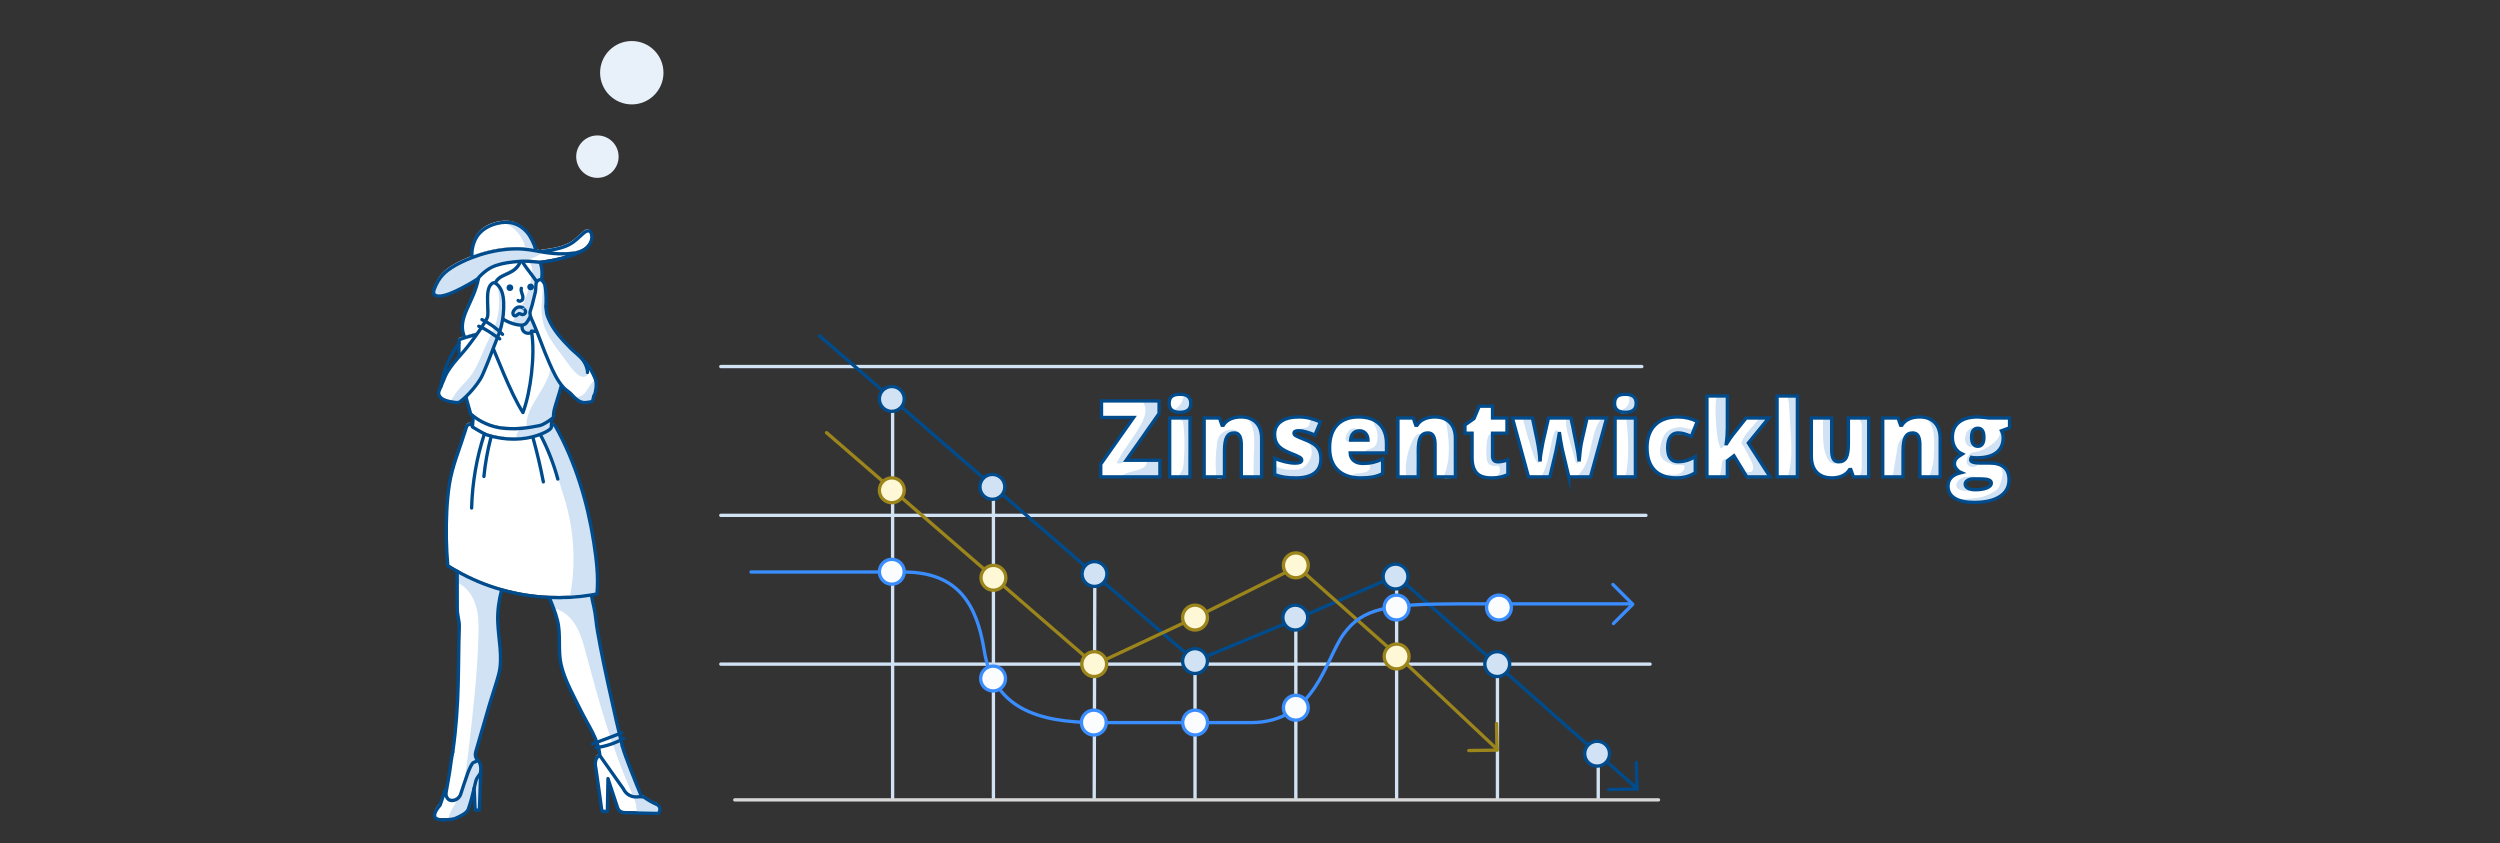 <?xml version="1.0" encoding="utf-8"?>
<!-- Generator: Adobe Illustrator 25.2.0, SVG Export Plug-In . SVG Version: 6.00 Build 0)  -->
<svg version="1.1" baseProfile="basic" id="Skizze" xmlns="http://www.w3.org/2000/svg" xmlns:xlink="http://www.w3.org/1999/xlink"
	 x="0px" y="0px" width="750px" height="253px" viewBox="0 0 750 253" xml:space="preserve">
<rect x="0" y="0" width="750" height="253" fill="#333333" stroke="none"/>
<style type="text/css">
	.st0{fill:#FFFFFF;}
	.st1{fill:none;stroke:#004B8C;stroke-linecap:round;stroke-linejoin:round;stroke-miterlimit:10;}
	.st2{fill:#D0E2F3;}
	.st3{fill:#FFFFFF;stroke:#004B8C;stroke-linecap:round;stroke-linejoin:round;stroke-miterlimit:10;}
	.st4{fill:#004B8C;}
	.st5{fill:#D0E2F3;stroke:#004B8C;stroke-linecap:round;stroke-linejoin:round;stroke-miterlimit:10;}
	.st6{fill:#FFFFFF;stroke:#004B8C;stroke-miterlimit:10;}
	.st7{fill:none;stroke:#004B8C;stroke-linecap:round;stroke-miterlimit:10;}
	.st8{fill:none;}
	.st9{fill:#F3F7FC;}
	.st10{fill:#A1C4E7;}
	.st11{fill:#E8F0F9;}
	.st12{fill:none;stroke:#F3F7FC;stroke-width:0;stroke-linecap:round;stroke-linejoin:round;}
	.st13{fill:#E5F8E0;}
	.st14{fill:none;stroke:#004B8C;stroke-miterlimit:10;}
	.st15{fill:none;stroke:#D7D7D7;stroke-linecap:round;stroke-miterlimit:10;}
	.st16{fill:#1C4C86;}
	.st17{fill:none;stroke:#004B8C;stroke-linecap:round;stroke-linejoin:round;}
	.st18{fill:#404040;}
	.st19{fill:#0E2F54;}
	.st20{fill:#E8F0F9;stroke:#004B8C;stroke-linecap:round;stroke-linejoin:round;stroke-miterlimit:10;}
	.st21{fill:#D44E2D;}
	.st22{fill:#123551;}
	.st23{fill-rule:evenodd;clip-rule:evenodd;fill:#FFFFFF;stroke:#1B4B86;stroke-miterlimit:10;}
	.st24{fill-rule:evenodd;clip-rule:evenodd;fill:none;stroke:#1B4B86;stroke-miterlimit:10;}
	.st25{fill:none;stroke:#D0E2F3;stroke-linecap:round;stroke-linejoin:round;stroke-miterlimit:10;}
	.st26{fill:none;stroke:#9C851B;stroke-linecap:round;stroke-linejoin:round;stroke-miterlimit:10;}
	.st27{fill:#FEF8D6;stroke:#9C851B;stroke-linecap:round;stroke-linejoin:round;stroke-miterlimit:10;}
	.st28{fill:none;stroke:#D7D7D7;stroke-linecap:round;stroke-linejoin:round;stroke-miterlimit:10;}
	.st29{fill:none;stroke:#3A8DFF;stroke-linecap:round;stroke-linejoin:round;stroke-miterlimit:10;}
	.st30{fill:#FAFCFE;stroke:#3A8DFF;stroke-linecap:round;stroke-linejoin:round;stroke-miterlimit:10;}
	.st31{fill:#494949;}
	.st32{fill-rule:evenodd;clip-rule:evenodd;fill:#FFFFFF;stroke:#275194;stroke-miterlimit:10;}
	.st33{fill-rule:evenodd;clip-rule:evenodd;fill:none;stroke:#275194;stroke-miterlimit:10;}
	.st34{fill:none;stroke:#404040;stroke-linecap:round;stroke-linejoin:round;stroke-miterlimit:10;}
	.st35{fill:#FBDD32;}
	.st36{fill:#FBDD32;stroke:#004B8C;stroke-linecap:round;stroke-linejoin:round;stroke-miterlimit:10;}
	.st37{opacity:0.5;fill:#FBDD32;}
	.st38{fill:#1B4B86;}
	.st39{fill-rule:evenodd;clip-rule:evenodd;fill:#E8F0F9;stroke:#1B4B86;stroke-miterlimit:10;}
	.st40{fill:#004B8C;stroke:#004B8C;stroke-linecap:round;stroke-linejoin:round;stroke-miterlimit:10;}
	.st41{fill:#E6411A;}
	.st42{opacity:0.7;fill:#FFFFFF;}
	.st43{fill:none;stroke:#BFCCD4;stroke-linecap:round;stroke-miterlimit:10;}
	.st44{clip-path:url(#SVGID_2_);}
	.st45{fill:none;stroke:#156CC4;stroke-linecap:round;stroke-linejoin:round;stroke-miterlimit:10;}
	.st46{clip-path:url(#SVGID_2_);fill:none;stroke:#004B8C;stroke-linecap:round;stroke-linejoin:round;stroke-miterlimit:10;}
	.st47{fill:none;stroke:#004B8C;stroke-linecap:round;stroke-linejoin:round;stroke-miterlimit:10;stroke-dasharray:0,2;}
</style>
<circle class="st11" cx="189.536" cy="21.815" r="9.508"/>
<circle class="st11" cx="179.221" cy="46.994" r="6.364"/>
<g>
	<line class="st25" x1="267.783" y1="239.343" x2="267.783" y2="123.414"/>
	<line class="st25" x1="298.024" y1="239.343" x2="298.024" y2="147.087"/>
	<line class="st25" x1="328.266" y1="239.343" x2="328.444" y2="172.381"/>
	<line class="st25" x1="358.507" y1="239.343" x2="358.507" y2="196.408"/>
	<line class="st25" x1="388.748" y1="239.343" x2="388.748" y2="185.275"/>
	<line class="st25" x1="418.989" y1="239.343" x2="418.989" y2="172.691"/>
	<line class="st25" x1="449.23" y1="239.343" x2="449.23" y2="199.49"/>
	<line class="st25" x1="479.471" y1="239.343" x2="479.471" y2="226.104"/>
</g>
<g>
	<line class="st25" x1="216.246" y1="199.235" x2="495.018" y2="199.235"/>
	<line class="st25" x1="216.246" y1="154.602" x2="493.78" y2="154.602"/>
	<line class="st25" x1="216.246" y1="109.969" x2="492.542" y2="109.969"/>
</g>
<g>
	<g>
		<polyline class="st1" points="245.82,100.717 328.444,172.381 358.507,198.321 389.024,185.652 418.888,172.691 491.183,236.611 
					"/>
		<circle class="st5" cx="267.542" cy="119.682" r="3.732"/>
		<circle class="st5" cx="297.711" cy="146.059" r="3.732"/>
		<circle class="st5" cx="328.348" cy="172.203" r="3.732"/>
		<circle class="st5" cx="388.581" cy="185.275" r="3.732"/>
		<circle class="st5" cx="358.507" cy="198.321" r="3.732"/>
		<circle class="st5" cx="418.659" cy="172.965" r="3.732"/>
		<circle class="st5" cx="449.169" cy="199.235" r="3.732"/>
		<circle class="st5" cx="479.13" cy="226.104" r="3.732"/>
	</g>
	<polyline class="st1" points="490.894,228.764 491.111,236.723 482.591,236.842 	"/>
</g>
<g>
	<line class="st26" x1="418.989" y1="196.408" x2="448.734" y2="224.393"/>
	<g>
		<polyline class="st26" points="247.958,129.799 328.362,199.413 358.507,185.275 389.191,169.981 419.217,196.673 		"/>
		<circle class="st27" cx="267.542" cy="147.087" r="3.732"/>
		<circle class="st27" cx="298.024" cy="173.336" r="3.732"/>
		<circle class="st27" cx="328.266" cy="199.235" r="3.732"/>
		<circle class="st27" cx="388.748" cy="169.604" r="3.732"/>
		<circle class="st27" cx="358.507" cy="185.275" r="3.732"/>
		<circle class="st27" cx="418.989" cy="196.946" r="3.732"/>
	</g>
	<polyline class="st26" points="448.952,217.085 449.169,225.043 440.65,225.162 	"/>
</g>
<line class="st28" x1="220.438" y1="239.964" x2="497.555" y2="239.964"/>
<g>
	<g>
		<path class="st0" d="M347.972,143.058H330.22v-3.803l9.865-14.011h-9.631v-4.972h17.268v3.787l-9.865,14.026h10.115V143.058z"/>
		<path class="st0" d="M350.747,121.005c0-0.914,0.254-1.595,0.764-2.042c0.509-0.446,1.33-0.67,2.462-0.67
			c1.133,0,1.959,0.229,2.479,0.686c0.52,0.458,0.779,1.133,0.779,2.026c0,1.787-1.086,2.681-3.258,2.681
			C351.822,123.686,350.747,122.793,350.747,121.005z M356.996,143.058h-6.094V125.4h6.094V143.058z"/>
		<path class="st0" d="M372.394,143.058v-9.631c0-1.174-0.169-2.06-0.507-2.657c-0.337-0.597-0.88-0.896-1.628-0.896
			c-1.029,0-1.771,0.41-2.229,1.231c-0.458,0.821-0.687,2.229-0.687,4.224v7.73h-6.094V125.4h4.598l0.764,2.182h0.358
			c0.52-0.831,1.239-1.455,2.159-1.87c0.919-0.416,1.977-0.624,3.171-0.624c1.953,0,3.473,0.566,4.559,1.699
			s1.629,2.727,1.629,4.785v11.486H372.394z"/>
		<path class="st0" d="M396.27,137.635c0,1.891-0.644,3.319-1.932,4.286c-1.289,0.966-3.139,1.449-5.549,1.449
			c-1.309,0-2.446-0.07-3.413-0.21c-0.966-0.14-1.953-0.397-2.961-0.771v-4.878c0.945,0.416,1.981,0.759,3.109,1.029
			c1.127,0.27,2.132,0.405,3.016,0.405c1.319,0,1.979-0.301,1.979-0.904c0-0.312-0.185-0.589-0.554-0.833s-1.441-0.719-3.218-1.426
			c-1.621-0.665-2.754-1.42-3.397-2.268c-0.645-0.847-0.967-1.919-0.967-3.218c0-1.641,0.634-2.919,1.901-3.833
			c1.268-0.915,3.06-1.372,5.377-1.372c1.163,0,2.257,0.127,3.28,0.382s2.086,0.626,3.188,1.114l-1.652,3.927
			c-0.811-0.363-1.667-0.672-2.571-0.927c-0.904-0.254-1.642-0.382-2.213-0.382c-0.998,0-1.496,0.244-1.496,0.732
			c0,0.302,0.174,0.559,0.521,0.771c0.349,0.213,1.354,0.647,3.016,1.301c1.236,0.509,2.159,1.008,2.767,1.496
			c0.608,0.489,1.055,1.062,1.341,1.722C396.127,135.887,396.27,136.69,396.27,137.635z"/>
		<path class="st0" d="M408.177,143.37c-2.94,0-5.224-0.782-6.85-2.345c-1.626-1.564-2.439-3.79-2.439-6.678
			c0-2.982,0.754-5.27,2.26-6.865c1.507-1.595,3.657-2.392,6.452-2.392c2.66,0,4.715,0.693,6.164,2.081s2.174,3.385,2.174,5.992
			v2.712h-10.894c0.042,0.987,0.402,1.761,1.083,2.322s1.608,0.841,2.782,0.841c1.07,0,2.055-0.101,2.953-0.304
			s1.873-0.548,2.923-1.037v4.379c-0.956,0.489-1.943,0.826-2.962,1.013C410.806,143.276,409.59,143.37,408.177,143.37z
			 M407.818,129.234c-0.717,0-1.317,0.226-1.8,0.678c-0.483,0.452-0.767,1.161-0.85,2.127h5.236
			c-0.021-0.852-0.263-1.532-0.725-2.042C409.218,129.489,408.598,129.234,407.818,129.234z"/>
		<path class="st0" d="M430.525,143.058v-9.631c0-1.174-0.169-2.06-0.507-2.657c-0.337-0.597-0.88-0.896-1.628-0.896
			c-1.029,0-1.771,0.41-2.229,1.231c-0.458,0.821-0.687,2.229-0.687,4.224v7.73h-6.094V125.4h4.598l0.764,2.182h0.358
			c0.52-0.831,1.239-1.455,2.159-1.87c0.919-0.416,1.977-0.624,3.171-0.624c1.953,0,3.473,0.566,4.559,1.699
			s1.629,2.727,1.629,4.785v11.486H430.525z"/>
		<path class="st0" d="M449.415,138.554c0.82,0,1.802-0.203,2.945-0.608v4.442c-0.821,0.353-1.603,0.605-2.346,0.756
			c-0.743,0.15-1.613,0.226-2.61,0.226c-2.047,0-3.522-0.501-4.426-1.504c-0.904-1.002-1.356-2.542-1.356-4.621v-7.278h-2.135
			v-2.478l2.712-1.917l1.574-3.709h3.989v3.538h4.333v4.566h-4.333v6.873C447.763,137.983,448.313,138.554,449.415,138.554z"/>
		<path class="st0" d="M470.641,143.058l-1.994-8.416l-0.468-2.54l-0.312-2.042h-0.094c-0.509,2.909-0.853,4.743-1.028,5.501
			l-1.793,7.496h-6.405l-4.815-17.658h6l1.434,6.779c0.457,2.328,0.723,4.26,0.795,5.798h0.094c0.031-0.956,0.316-2.774,0.857-5.455
			l1.636-7.123h6.733l1.496,7.216c0.478,2.296,0.779,4.083,0.903,5.361h0.094c0.062-0.79,0.166-1.774,0.312-2.954
			c0.146-1.179,0.307-2.127,0.483-2.844l1.559-6.779h5.875l-4.847,17.658H470.641z"/>
		<path class="st0" d="M484.371,121.005c0-0.914,0.254-1.595,0.764-2.042c0.509-0.446,1.33-0.67,2.462-0.67
			c1.133,0,1.959,0.229,2.479,0.686c0.52,0.458,0.779,1.133,0.779,2.026c0,1.787-1.086,2.681-3.258,2.681
			C485.446,123.686,484.371,122.793,484.371,121.005z M490.62,143.058h-6.094V125.4h6.094V143.058z"/>
		<path class="st0" d="M502.917,143.37c-2.889,0-5.078-0.779-6.568-2.337c-1.491-1.559-2.237-3.797-2.237-6.717
			c0-2.93,0.806-5.2,2.416-6.811c1.61-1.61,3.901-2.416,6.873-2.416c2.047,0,3.974,0.447,5.782,1.34l-1.793,4.504
			c-0.737-0.322-1.418-0.579-2.041-0.771c-0.624-0.192-1.273-0.288-1.948-0.288c-0.987,0-1.751,0.384-2.291,1.153
			c-0.54,0.769-0.811,1.854-0.811,3.257c0,2.826,1.044,4.239,3.133,4.239c1.787,0,3.501-0.52,5.143-1.559v4.847
			C507.006,142.851,505.12,143.37,502.917,143.37z"/>
		<path class="st0" d="M517.988,133.13c0.737-1.174,1.366-2.088,1.886-2.743l3.958-4.987h6.795l-6.124,7.512l6.514,10.146h-6.966
			l-3.865-6.328l-1.979,1.512v4.816h-6.125v-24.25h6.125v9.538c0,1.631-0.114,3.226-0.343,4.784H517.988z"/>
		<path class="st0" d="M539.214,143.058h-6.094v-24.25h6.094V143.058z"/>
		<path class="st0" d="M556.015,143.058l-0.764-2.197h-0.358c-0.509,0.81-1.218,1.431-2.127,1.862
			c-0.909,0.431-1.977,0.646-3.203,0.646c-1.942,0-3.454-0.563-4.535-1.691c-1.08-1.127-1.62-2.719-1.62-4.777V125.4h6.093v9.647
			c0,1.153,0.164,2.026,0.491,2.618c0.327,0.592,0.865,0.889,1.613,0.889c1.049,0,1.797-0.413,2.244-1.239
			c0.446-0.826,0.67-2.221,0.67-4.185v-7.73h6.094v17.658H556.015z"/>
		<path class="st0" d="M575.964,143.058v-9.631c0-1.174-0.169-2.06-0.507-2.657c-0.337-0.597-0.88-0.896-1.628-0.896
			c-1.029,0-1.771,0.41-2.229,1.231c-0.458,0.821-0.687,2.229-0.687,4.224v7.73h-6.094V125.4h4.598l0.764,2.182h0.358
			c0.52-0.831,1.239-1.455,2.159-1.87c0.919-0.416,1.977-0.624,3.171-0.624c1.953,0,3.473,0.566,4.559,1.699
			s1.629,2.727,1.629,4.785v11.486H575.964z"/>
		<path class="st0" d="M602.863,125.4v2.946l-2.415,0.888c0.332,0.603,0.499,1.304,0.499,2.104c0,1.901-0.668,3.377-2.003,4.426
			s-3.327,1.574-5.977,1.574c-0.655,0-1.175-0.042-1.559-0.125c-0.146,0.27-0.219,0.525-0.219,0.764
			c0,0.301,0.244,0.533,0.732,0.693c0.488,0.161,1.128,0.242,1.917,0.242h2.931c3.958,0,5.938,1.667,5.938,5.002
			c0,2.151-0.917,3.824-2.751,5.019s-4.408,1.792-7.722,1.792c-2.505,0-4.435-0.418-5.79-1.255
			c-1.356-0.836-2.034-2.039-2.034-3.608c0-2.109,1.31-3.47,3.928-4.083c-0.541-0.229-1.011-0.598-1.41-1.106
			c-0.4-0.509-0.601-1.013-0.601-1.512c0-0.551,0.15-1.037,0.452-1.458c0.301-0.421,0.93-0.922,1.886-1.504
			c-0.914-0.405-1.634-1.039-2.158-1.901c-0.525-0.862-0.787-1.912-0.787-3.148c0-1.922,0.654-3.413,1.964-4.473
			c1.309-1.06,3.179-1.589,5.61-1.589c0.321,0,0.878,0.037,1.667,0.109c0.79,0.073,1.372,0.141,1.746,0.203H602.863z
			 M589.555,145.255c0,0.499,0.27,0.901,0.81,1.208c0.541,0.306,1.263,0.46,2.167,0.46c1.475,0,2.657-0.185,3.545-0.553
			c0.889-0.369,1.333-0.845,1.333-1.426c0-0.467-0.271-0.797-0.811-0.99s-1.314-0.288-2.322-0.288h-2.385
			c-0.654,0-1.207,0.153-1.659,0.459S589.555,144.809,589.555,145.255z M591.472,131.183c0,1.808,0.628,2.711,1.886,2.711
			c0.581,0,1.03-0.223,1.348-0.67c0.316-0.447,0.476-1.117,0.476-2.01c0-1.829-0.608-2.743-1.823-2.743
			C592.1,128.471,591.472,129.375,591.472,131.183z"/>
	</g>
	<path class="st2" d="M446.836,130.337c-0.211,0.192-0.327,0.465-0.419,0.735c-0.274,0.805-0.388,1.655-0.454,2.502
		c-0.094,1.207-0.093,2.421,0.003,3.628c0.055,0.699,0.168,1.452,0.661,1.951c0.325,0.33,0.779,0.505,1.234,0.594
		c0.469,0.092,0.971,0.099,1.407-0.097c0.436-0.195,0.788-0.626,0.786-1.104c-0.457-0.063-0.91-0.16-1.354-0.288
		c-0.217-0.062-0.442-0.14-0.59-0.309c-0.143-0.163-0.192-0.387-0.231-0.6c-0.275-1.477-0.363-2.988-0.263-4.487
		c0.043-0.64,0.268-1.324,0.273-1.951C447.895,130.294,447.387,129.836,446.836,130.337z"/>
	<path class="st2" d="M432.846,125.525c0.971,0.877,1.23,2.279,1.4,3.577c0.591,4.51,0.754,9.24-0.945,13.46
		c-0.127,0.314-0.21,0.773,0.101,0.906c0.089,0.038,0.19,0.034,0.287,0.029c0.73-0.036,1.459-0.072,2.189-0.107
		c0.117-0.006,0.243-0.015,0.333-0.09c0.079-0.066,0.114-0.171,0.141-0.27c0.177-0.643,0.21-1.315,0.215-1.982
		c0.011-1.282-0.076-2.562-0.162-3.841c-0.115-1.693,0.278-3.094,0.163-4.787c-0.06-0.894-0.296-1.973-0.468-2.853
		c-0.15-0.768-0.725-1.643-1.179-2.28c-0.455-0.637-1.146-1.135-1.924-1.221c0.057,0.073,0.114,0.146,0.171,0.219"/>
	<path class="st2" d="M600.598,140.891c0.249,0.683,0.244,1.442,0.07,2.148c-0.308,1.243-0.641,3.074-1.638,3.878
		s-2.172,1.357-3.365,1.821c-2.547,0.989-5.72,0.848-8.444,1.06c0.004,0.382,0.461,0.569,0.835,0.644
		c2.994,0.605,6.151,0.382,9.029-0.638c1.064-0.377,2.102-0.868,2.974-1.585c1.249-1.026,2.116-2.509,2.397-4.101
		c0.092-0.521,0.123-1.057,0.034-1.578c-0.172-1.001-1.304-2.797-2.513-2.682C600.174,140.193,600.454,140.498,600.598,140.891z"/>
	<path class="st2" d="M589.057,143.197c-0.982,0.293-1.9,1.026-2.113,2.028c-0.054,0.255-0.06,0.526,0.026,0.772
		c0.186,0.531,0.747,0.829,1.281,1.006c0.826,0.273,1.708,0.378,2.575,0.307c-0.178-0.674-1.189-0.724-1.563-1.313
		c-0.297-0.468-0.069-1.111,0.32-1.506c0.574-0.583,1.352-0.739,2.134-0.611c0.439,0.072,1.264,0.329,1.326-0.406
		C593.117,142.611,589.653,143.02,589.057,143.197z"/>
	<path class="st2" d="M600.037,129.363c0.049,0.814-0.263,1.621-0.74,2.283c-0.477,0.662-1.109,1.196-1.764,1.683
		c-1.51,1.123-3.221,2.052-5.084,2.312c-0.404,0.057-0.83,0.087-1.178,0.3c-0.225,0.138-0.399,0.343-0.57,0.544
		c-0.206,0.244-0.42,0.501-0.49,0.812c-0.07,0.312,0.054,0.692,0.354,0.802c0.171,0.062,0.758-0.649,0.936-0.685
		c1.434-0.285,2.47,0.107,3.905-0.178c0.581-0.115,1.166-0.232,1.711-0.463c0.631-0.267,1.191-0.679,1.701-1.136
		c0.755-0.676,1.426-1.472,1.816-2.407s0.48-2.023,0.098-2.962c-0.08-0.197-0.192-0.398-0.383-0.492
		c-0.191-0.094-0.057-0.621-0.107-0.414"/>
	<path class="st2" d="M590.021,138.932c0.175,0.52,0.644,0.909,1.167,1.072c0.779,0.242,1.688-0.003,2.237-0.607
		c-0.397-0.281-0.895-0.365-1.351-0.533c-0.337-0.124-0.747-0.341-0.91-0.681c-0.098-0.204,0.038-0.69-0.121-0.816
		c-0.302-0.24-0.702-0.299-0.831-0.069C590.034,137.615,589.906,138.588,590.021,138.932z"/>
	<path class="st2" d="M590.311,129.251c-0.349,0.429-0.567,0.955-0.69,1.495c-0.143,0.627-0.161,1.295,0.043,1.905
		c0.204,0.61,0.648,1.155,1.244,1.396c0.208,0.084,0.497,0.104,0.608-0.091c0.05-0.087,0.047-0.195,0.038-0.295
		c-0.059-0.711-0.303-1.39-0.382-2.098c-0.083-0.745,0.111-1.26,0.401-1.924c0.109-0.248,0.433-0.923,0.151-1.158
		C591.356,128.176,590.512,129.004,590.311,129.251z"/>
	<path class="st2" d="M577.629,125.368c1.378,1.051,2.135,2.751,2.43,4.46s0.179,3.456,0.127,5.189
		c-0.044,1.456-0.044,2.924-0.333,4.351c-0.158,0.78-0.4,1.541-0.642,2.299c-0.179,0.561-0.358,1.122-0.537,1.682
		c0.931,0.003,1.863-0.064,2.784-0.201c0.112-0.017,0.23-0.037,0.319-0.108c0.132-0.105,0.163-0.29,0.181-0.458
		c0.06-0.564,0.077-1.131,0.094-1.697c0.102-3.385,0.203-6.794-0.328-10.138c-0.164-1.031-0.395-2.073-0.927-2.971
		s-1.413-1.641-2.448-1.779c-0.04-0.017-0.048,0.067-0.007,0.077c0.042,0.01,0.079-0.026,0.107-0.059"/>
	<path class="st2" d="M569.695,132.689c-0.318,0.699-0.446,1.467-0.57,2.225c-0.449,2.738-0.898,5.476-1.346,8.214
		c0.88-0.113,1.817,0.449,2.626,0.084c0.132-0.06,0.257-0.146,0.329-0.272c0.077-0.135,0.083-0.298,0.087-0.453
		c0.087-3.209,0.137-6.42,0.15-9.63c0.001-0.371,0.045-0.7,0.191-1.042c0.109-0.255,0.296-0.435,0.103-0.714
		C570.539,131.347,570.003,132.012,569.695,132.689z"/>
	<path class="st2" d="M558.517,127.721c0.027,0.581,0.028,1.163,0.028,1.744c0.003,3.2,0.005,6.399,0.008,9.599
		c0.001,0.743,0.001,1.492-0.149,2.219c-0.15,0.728-0.462,1.441-1.003,1.951c0.881,0.16,1.787,0.187,2.676,0.079
		c0.117-0.014,0.247-0.038,0.317-0.133c0.06-0.081,0.058-0.191,0.054-0.293c-0.238-5.67,0.203-11.361-0.228-17.02
		c-0.006-0.074-0.014-0.153-0.061-0.21c-0.048-0.056-0.124-0.077-0.195-0.095c-0.335-0.083-2.152-0.482-2.256,0.07
		c-0.038,0.202,0.447,0.599,0.538,0.768C558.46,126.802,558.496,127.275,558.517,127.721z"/>
	<path class="st2" d="M549.575,134.731c0.008,0.778-0.032,1.566,0.137,2.326c0.169,0.76,0.586,1.508,1.278,1.864
		c-0.624,0.3-1.401,0.109-1.942-0.323s-0.882-1.065-1.142-1.707c-0.838-2.073-0.96-4.357-1.002-6.592
		c-0.024-1.292-0.026-2.584-0.005-3.875c0.003-0.193,0.011-0.399,0.119-0.559c0.156-0.23,0.463-0.291,0.738-0.332
		c0.727-0.109,1.447-0.137,1.385,0.727c-0.066,0.913-0.078,1.813-0.021,2.728C549.241,130.906,549.556,132.808,549.575,134.731z"/>
	<path class="st2" d="M537.166,129.113c0.131,2.152,0.263,4.306,0.229,6.461c-0.041,2.639-0.336,5.302-1.232,7.785
		c0.912-0.096,1.831-0.12,2.746-0.072c0.363-2.235,0.17-4.518,0.11-6.782c-0.039-1.465-0.021-2.932-0.002-4.397
		c0.052-4.196,0.103-8.392,0.155-12.588c0.002-0.123-0.002-0.26-0.088-0.348c-0.085-0.088-0.221-0.097-0.344-0.099
		c-0.44-0.011-1.966-0.293-2.279,0.034c-0.261,0.273,0.161,1.242,0.19,1.584c0.153,1.777,0.217,3.567,0.326,5.348
		C537.041,127.062,537.103,128.087,537.166,129.113z"/>
	<path class="st2" d="M517.852,139.858c0.06-0.607,0.016-1.224-0.13-1.817c-0.026-0.106-0.062-0.221-0.156-0.277
		c-0.105-0.063-0.241-0.027-0.348,0.032c-0.306,0.167-0.501,0.49-0.597,0.825c-0.096,0.335-0.106,0.688-0.13,1.036
		c-0.052,0.778-0.173,1.552-0.36,2.309c-0.085,0.343-0.169,0.748,0.063,1.014c0.082,0.094,0.196,0.156,0.314,0.198
		c0.439,0.154,0.99-0.002,1.218-0.407c0.113-0.201,0.142-0.436,0.168-0.665c0.089-0.779,0.179-1.568,0.063-2.343
		c-0.045-0.3-0.118-0.619,0.004-0.897"/>
	<path class="st2" d="M523.017,132.884c-0.107,0.163-0.151,0.367-0.121,0.56c0.027,0.172,0.109,0.33,0.19,0.484
		c0.673,1.282,1.346,2.564,2.019,3.846c0.478,0.91,0.971,1.904,0.805,2.918c-0.054,0.328-0.199,0.67-0.492,0.827
		c-0.502,0.269-1.252-0.087-1.628,0.341c-0.26,0.296-0.133,0.756,0.027,1.116c0.051,0.115,0.105,0.232,0.194,0.322
		c0.291,0.296,0.78,0.176,1.182,0.072c1.705-0.441,3.503-0.202,5.248,0.039c-0.773-2.303-2.147-4.348-3.506-6.362
		c-0.858-1.272-1.72-2.549-2.772-3.666c0.084,0.041,0.169,0.082,0.253,0.123"/>
	<path class="st2" d="M524.8,132.451c-0.261,0.418-0.531,0.861-0.961,1.1c-0.431,0.239-1.076,0.17-1.291-0.274
		c-0.147-0.304-0.049-0.666,0.074-0.981c0.811-2.06,2.571-3.565,3.948-5.299c0.411-0.518,0.81-1.078,1.392-1.393
		c0.572-0.309,1.426-0.372,1.998-0.016c0.739,0.46-0.03,0.8-0.424,1.13c-1.202,1.008-2.258,2.305-3.212,3.544
		C525.781,130.967,525.272,131.697,524.8,132.451z"/>
	<path class="st2" d="M515.395,118.854c-0.1,0-0.208,0.005-0.285,0.068c-0.07,0.057-0.098,0.149-0.121,0.236
		c-0.294,1.103-0.327,2.258-0.328,3.399c-0.002,2.317,0.121,4.635,0.37,6.939c0.176,1.63,0.42,3.275,1.057,4.786
		c0.029,0.068,0.061,0.139,0.12,0.183c0.132,0.097,0.318,0.014,0.449-0.085c0.806-0.612,1.039-1.712,1.14-2.719
		c0.098-0.979,0.127-1.963,0.155-2.947c0.053-1.852,0.106-3.705,0.159-5.557c0.026-0.894,0.111-1.81,0.069-2.704
		c-0.024-0.5-0.125-0.991-0.582-1.262C516.998,118.837,516.06,118.853,515.395,118.854z"/>
	<path class="st2" d="M502.262,139.43c0.771,0.028,1.543,0.056,2.314,0.084c0.202,0.007,0.42,0.02,0.578,0.146
		c0.245,0.195,0.242,0.57,0.151,0.87c-0.203,0.666-0.724,1.209-1.346,1.522s-1.335,0.412-2.03,0.375
		c-0.595-0.032-1.223-0.153-1.762,0.102c-0.09,0.042-0.178,0.098-0.227,0.184c-0.085,0.149-0.022,0.348,0.102,0.467
		c0.124,0.119,0.293,0.175,0.458,0.222c2.276,0.64,4.728,0.041,6.885-0.926c0.216-0.097,0.435-0.2,0.612-0.357
		c0.33-0.291,0.482-0.732,0.581-1.16c0.219-0.95,0.242-1.944,0.066-2.903c-0.061-0.335-0.204-0.724-0.536-0.797
		c-0.215-0.047-0.43,0.06-0.625,0.162c-1.151,0.597-2.361,1.082-3.605,1.448c0.168,0.014,0.337,0.028,0.505,0.041"/>
	<path class="st2" d="M504.518,128.158c-0.549-0.06-1.103,0.032-1.645,0.141c-0.761,0.153-1.529,0.349-2.185,0.764
		c-1.368,0.866-2.002,2.516-2.395,4.087c-0.184,0.736-0.335,1.488-0.314,2.246c0.021,0.758,0.225,1.529,0.692,2.127
		c0.593,0.761,1.528,1.157,2.42,1.523c0.519,0.212,1.052,0.428,1.613,0.438c0.56,0.009,1.161-0.234,1.416-0.734
		c-0.65-0.325-1.435-0.221-2.122-0.459c-0.997-0.345-1.63-1.377-1.791-2.42c-0.161-1.042,0.07-2.102,0.33-3.124
		c0.17-0.666,0.372-1.363,0.868-1.839c0.435-0.418,1.048-0.609,1.651-0.645c0.602-0.035,1.203,0.071,1.797,0.177
		c0.363,0.065,0.725,0.13,1.088,0.194c0.312,0.056,0.849,0.266,1.156,0.206c0.456-0.09,0.792-1.138,0.694-1.585
		c-0.121-0.546-0.698-0.548-1.146-0.607C505.919,128.554,505.244,128.238,504.518,128.158z"/>
	<path class="st2" d="M487.939,118.483c0.607,0.245,0.875,0.979,0.853,1.633c-0.038,1.136-0.79,2.217-1.842,2.647
		c-0.369,0.151-0.773,0.23-1.102,0.456c-0.092,0.063-0.185,0.159-0.168,0.269c0.011,0.072,0.067,0.129,0.124,0.175
		c0.426,0.348,1.015,0.413,1.565,0.396c1.132-0.035,2.339-0.418,2.981-1.352c0.48-0.698,0.564-1.649,0.215-2.42
		c-0.349-0.771-1.12-1.335-1.96-1.435c-0.068-0.008-0.138,0.045-0.203,0.02c-0.064-0.025,0.033-0.142,0.033-0.073"/>
	<path class="st2" d="M490.079,125.509c0.094,0.05,0.185,0.115,0.235,0.209c0.043,0.081,0.051,0.176,0.058,0.267
		c0.433,5.71-0.03,11.451,0.192,17.174c-1.156,0.093-2.318,0.124-3.478,0.093c0.55-0.361,0.724-1.075,0.833-1.723
		c0.838-4.975,0.601-10.181,0.048-15.166C487.84,125.211,489.227,125.055,490.079,125.509z"/>
	<path class="st2" d="M481.425,127.098c-0.528,2.028-1.342,3.973-1.864,6.003c-0.728,2.831-0.884,5.813-1.918,8.548
		c-0.162,0.43-0.365,0.875-0.747,1.13c-0.265,0.177-0.587,0.241-0.902,0.288c-1.049,0.154-2.122,0.146-3.169-0.025
		c1.607-1.228,2.671-3.051,3.363-4.951c0.692-1.9,1.049-3.903,1.497-5.875c0.448-1.972,1.002-3.951,2.043-5.686
		c0.276-0.459,0.777-1.165,1.413-0.982C481.837,125.747,481.554,126.602,481.425,127.098z"/>
	<path class="st2" d="M471.475,128.457c-0.032-0.878-0.231-1.75-0.581-2.556c-0.11-0.252-0.302-0.538-0.575-0.508
		c-0.272,0.03-0.399,0.349-0.444,0.619c-0.143,0.861-0.034,1.743,0.13,2.601c0.21,1.102,0.508,2.184,0.806,3.266
		c0.56,2.033,1.12,4.066,1.681,6.099c0.085,0.309,0.175,0.628,0.373,0.88c0.112,0.143,0.313,0.267,0.468,0.172
		c0.063-0.039,0.103-0.107,0.134-0.175c0.176-0.384,0.156-0.826,0.123-1.248c-0.184-2.301-0.674-4.577-1.453-6.75
		c-0.416-1.159-0.915-2.295-1.176-3.498c0.064,0.026,0.127,0.052,0.191,0.079"/>
	<path class="st2" d="M466.7,129.193c-0.159,0.118-0.261,0.297-0.348,0.475c-0.418,0.853-0.619,1.794-0.807,2.725
		c-0.708,3.518-1.303,7.131-2.995,10.296c-0.059,0.11-0.121,0.229-0.105,0.354c0.023,0.181,0.211,0.303,0.393,0.315
		c0.182,0.012,0.357-0.059,0.526-0.129c0.306-0.127,0.613-0.254,0.919-0.381c0.128-0.053,0.258-0.108,0.359-0.202
		c0.142-0.133,0.207-0.328,0.266-0.514c0.625-1.957,1.251-3.919,1.67-5.932c0.206-0.988,0.303-1.989,0.48-2.982
		c0.111-0.624,0.287-1.228,0.341-1.862C467.433,130.975,467.74,128.424,466.7,129.193z"/>
	<path class="st2" d="M459.168,125.582c-0.172-0.077-0.372-0.039-0.556,0.001c-0.566,0.124-1.128,0.261-1.688,0.409
		c0.891,3.403,1.887,6.778,2.986,10.119c0.352,1.07,0.745,2.186,1.576,2.947c0.284-0.307,0.277-0.775,0.248-1.191
		c-0.128-1.804-0.373-3.6-0.733-5.372c-0.18-0.886-0.389-1.767-0.626-2.639c-0.201-0.741-0.56-1.508-0.524-2.28
		C459.876,127.009,459.78,125.858,459.168,125.582z"/>
	<path class="st2" d="M449.88,140.318c0.325,1.128-0.28,2.45-1.346,2.941c-0.039,0.176,0.227,0.235,0.404,0.206
		c0.837-0.135,1.666-0.323,2.479-0.561c0.155-0.045,0.315-0.095,0.438-0.201c0.226-0.195,0.27-0.524,0.292-0.822
		c0.101-1.347,0.085-2.704-0.048-4.048c-0.012-0.122-2.505,0.849-2.725,0.968C448.233,139.421,449.672,139.599,449.88,140.318z"/>
	<path class="st2" d="M425.227,133.404c0.11-0.94,0.954-1.817,0.991-2.762c0.004-0.111,0.706-0.774-0.789-0.369
		c-0.165,0.045-0.325,0.018-0.444,0.141c-1.001,1.037-1.587,2.401-2.052,3.765c-0.953,2.799-1.485,5.8-1.04,8.723
		c0.015,0.097,0.035,0.202,0.11,0.265c0.076,0.064,0.185,0.064,0.285,0.061c0.661-0.021,2.258,0.163,2.71-0.418
		c0.414-0.533,0.034-1.907,0.004-2.508C424.884,138.001,424.96,135.691,425.227,133.404z"/>
	<path class="st2" d="M410.973,139.776c0.18,0.481-0.048,1.042-0.431,1.384c-0.383,0.342-0.891,0.506-1.39,0.626
		c-0.626,0.15-1.266,0.245-1.909,0.283c-0.356,0.021-0.725,0.028-1.044,0.185c-0.319,0.157-0.572,0.52-0.473,0.862
		c2.508,0.6,5.18,0.501,7.637-0.283c0.289-0.092,0.583-0.198,0.809-0.4c0.216-0.194,0.353-0.461,0.456-0.732
		c0.382-1.017,0.321-2.193-0.165-3.165c-0.09-0.181-0.203-0.363-0.381-0.459c-0.273-0.147-0.608-0.048-0.901,0.053
		c-0.992,0.342-2.098,0.601-3.033,1.071C410.494,139.238,410.844,139.431,410.973,139.776z"/>
	<path class="st2" d="M406.719,128.611c-0.176-0.094-0.382-0.114-0.581-0.111c-0.263,0.003-0.53,0.042-0.767,0.156
		c-0.242,0.116-0.441,0.305-0.622,0.504c-0.612,0.674-1.061,1.537-1.07,2.447c-0.003,0.338,0.125,0.753,0.458,0.807
		c0.319,0.052,0.565-0.264,0.733-0.542c0.341-0.566,0.683-1.132,1.024-1.698C406.133,129.776,407.663,129.117,406.719,128.611z"/>
	<path class="st2" d="M413.227,131.917c-0.098,0.811-0.365,1.659-1.006,2.166c-0.75,0.594-1.846,0.594-2.588,1.197
		c-0.062,0.05-0.124,0.112-0.129,0.191c-0.008,0.125,0.126,0.207,0.243,0.253c1.919,0.76,4.151-0.063,6.131,0.523
		c-0.046-0.925-0.091-1.85-0.137-2.776c-0.048-0.969-0.097-1.947-0.343-2.885c-0.238-0.909-0.671-1.764-1.247-2.506
		c-0.308-0.396-1.287-1.721-1.939-1.426c-0.398,0.179,0.583,1.713,0.723,2.165C413.244,129.817,413.353,130.879,413.227,131.917z"/>
	<path class="st2" d="M391.44,131.876c1.294,0.674,2.069,2.148,2.088,3.607s-0.647,2.875-1.637,3.946
		c-0.503,0.543-1.102,1.017-1.802,1.258c-0.632,0.218-1.312,0.237-1.98,0.241c-1.957,0.01-4.031-0.132-5.639-1.247
		c0.079,1.01,0.158,2.02,0.237,3.03c2.227,0.674,4.617,0.319,6.943,0.401c0.478,0.017,0.956,0.053,1.433,0.013
		c1.571-0.133,2.988-1.1,3.94-2.356c1.023-1.35,1.573-3.115,1.225-4.773c-0.348-1.658-1.696-3.131-3.371-3.379
		c-0.329-0.049-0.76-0.139-0.792-0.47"/>
	<path class="st2" d="M391.155,128.439c-0.801,0.157-1.601,0.313-2.402,0.47c-0.155,0.03-0.32,0.066-0.431,0.179
		c-0.11,0.113-0.125,0.332,0.011,0.411c0.054,0.032,0.12,0.036,0.182,0.038c1.146,0.043,2.32-0.161,3.426,0.142
		c0.777,0.213,1.467,0.664,2.228,0.927c0.08,0.027,0.168,0.053,0.246,0.02c0.079-0.033,0.124-0.116,0.162-0.193
		c0.362-0.728,0.724-1.456,1.086-2.184c0.215-0.432,0.433-0.873,0.498-1.351c0.095-0.698-2.496-1.241-3.035-0.741
		c-0.415,0.384-0.121,1.034-0.412,1.501C392.388,128.183,391.72,128.328,391.155,128.439z"/>
	<path class="st2" d="M375.866,128.631c0.609,2.745,0.364,5.595,0.261,8.405c-0.071,1.934-0.073,3.871-0.006,5.805
		c0.002,0.069,0.009,0.147,0.062,0.191c0.042,0.035,0.101,0.039,0.155,0.041c0.648,0.026,1.296,0.052,1.943,0.077
		c0.379-3.235-0.085-6.503-0.111-9.76c-0.012-1.54,0.069-3.115-0.391-4.585c-0.464-1.481-1.721-3.029-3.395-3.063
		C375.136,126.612,375.611,127.482,375.866,128.631z"/>
	<path class="st2" d="M367.22,134.635c0.06-1.041,0.102-2.12,0.565-3.055s1.482-1.686,2.504-1.48
		c0.931,0.187,1.548,1.065,1.963,1.919c0.183-0.086,0.235-0.32,0.238-0.522c0.015-1.131-0.885-2.146-1.966-2.48
		c-1.081-0.333-2.279-0.075-3.268,0.473c-0.502,0.278-0.969,0.634-1.309,1.096c-0.537,0.731-0.711,1.659-0.841,2.557
		c-0.479,3.315-0.541,6.689-0.185,10.019c0.01,0.089,0.021,0.184,0.077,0.254c0.079,0.1,0.219,0.122,0.346,0.137
		c2.223,0.26,1.693-1.397,1.63-2.95C366.895,138.611,367.106,136.622,367.22,134.635z"/>
	<path class="st2" d="M354.72,125.575c0.817,4.435,0.733,8.99,0.368,13.485c-0.057,0.707-0.127,1.432-0.44,2.068
		c-0.342,0.694-0.969,1.272-1.074,2.039c0.611,0.057,1.221,0.115,1.832,0.172c0.476,0.045,1.039,0.054,1.331-0.324
		c0.193-0.249,0.2-0.591,0.194-0.906c-0.051-2.523-0.408-5.032-0.501-7.554c-0.089-2.394,0.06-4.789,0.179-7.181
		c0.025-0.502,0.025-1.069-0.331-1.423c-0.296-0.294-0.769-0.348-1.169-0.233s-0.743,0.373-1.063,0.64
		c0.464-0.12,0.943-0.181,1.422-0.183"/>
	<path class="st2" d="M354.082,121.378c-0.501,0.593-1.128,1.064-1.707,1.582c-0.164,0.146-0.338,0.373-0.225,0.562
		c0.057,0.096,0.171,0.141,0.279,0.172c0.661,0.193,1.368,0.137,2.049,0.036c0.879-0.13,1.838-0.392,2.316-1.141
		c0.614-0.962,0.199-2.974-0.887-3.501c-0.529-0.257-0.827-0.027-0.997,0.462C354.67,120.236,354.578,120.791,354.082,121.378z"/>
	<path class="st2" d="M343.076,140.258c-2.027,1.285-4.834,1.033-6.653,2.598c0.033,0.201,0.291,0.259,0.495,0.269
		c3.68,0.176,7.38-0.235,11.048,0.113c0.083-1.009,0.166-2.018,0.25-3.028c0.048-0.588,0.081-1.235-0.271-1.708
		c-0.614-0.825-2.42-0.796-3.307-0.541c-0.535,0.154-0.559,0.389-0.65,0.884C343.866,139.517,343.67,139.863,343.076,140.258z"/>
	<path class="st2" d="M343.141,125.503c-2.004,4.827-5.847,8.673-8.135,13.372c0.701,0.366,1.594,0.139,2.217-0.348
		c0.623-0.487,1.035-1.188,1.429-1.874c1.474-2.563,2.931-5.167,4.904-7.368c0.961-1.072,2.043-2.047,2.84-3.246
		c1.153-1.735,1.642-3.899,1.346-5.961c0.107,0.746-4.362,0.409-4.819,0.559C343.878,122.108,343.799,123.918,343.141,125.503z"/>
	<g>
		<path class="st14" d="M347.972,143.058H330.22v-3.803l9.865-14.011h-9.631v-4.972h17.268v3.787l-9.865,14.026h10.115V143.058z"/>
		<path class="st14" d="M350.747,121.005c0-0.914,0.254-1.595,0.764-2.042c0.509-0.446,1.33-0.67,2.462-0.67
			c1.133,0,1.959,0.229,2.479,0.686c0.52,0.458,0.779,1.133,0.779,2.026c0,1.787-1.086,2.681-3.258,2.681
			C351.822,123.686,350.747,122.793,350.747,121.005z M356.996,143.058h-6.094V125.4h6.094V143.058z"/>
		<path class="st14" d="M372.394,143.058v-9.631c0-1.174-0.169-2.06-0.507-2.657c-0.337-0.597-0.88-0.896-1.628-0.896
			c-1.029,0-1.771,0.41-2.229,1.231c-0.458,0.821-0.687,2.229-0.687,4.224v7.73h-6.094V125.4h4.598l0.764,2.182h0.358
			c0.52-0.831,1.239-1.455,2.159-1.87c0.919-0.416,1.977-0.624,3.171-0.624c1.953,0,3.473,0.566,4.559,1.699
			s1.629,2.727,1.629,4.785v11.486H372.394z"/>
		<path class="st14" d="M396.27,137.635c0,1.891-0.644,3.319-1.932,4.286c-1.289,0.966-3.139,1.449-5.549,1.449
			c-1.309,0-2.446-0.07-3.413-0.21c-0.966-0.14-1.953-0.397-2.961-0.771v-4.878c0.945,0.416,1.981,0.759,3.109,1.029
			c1.127,0.27,2.132,0.405,3.016,0.405c1.319,0,1.979-0.301,1.979-0.904c0-0.312-0.185-0.589-0.554-0.833s-1.441-0.719-3.218-1.426
			c-1.621-0.665-2.754-1.42-3.397-2.268c-0.645-0.847-0.967-1.919-0.967-3.218c0-1.641,0.634-2.919,1.901-3.833
			c1.268-0.915,3.06-1.372,5.377-1.372c1.163,0,2.257,0.127,3.28,0.382s2.086,0.626,3.188,1.114l-1.652,3.927
			c-0.811-0.363-1.667-0.672-2.571-0.927c-0.904-0.254-1.642-0.382-2.213-0.382c-0.998,0-1.496,0.244-1.496,0.732
			c0,0.302,0.174,0.559,0.521,0.771c0.349,0.213,1.354,0.647,3.016,1.301c1.236,0.509,2.159,1.008,2.767,1.496
			c0.608,0.489,1.055,1.062,1.341,1.722C396.127,135.887,396.27,136.69,396.27,137.635z"/>
		<path class="st14" d="M408.177,143.37c-2.94,0-5.224-0.782-6.85-2.345c-1.626-1.564-2.439-3.79-2.439-6.678
			c0-2.982,0.754-5.27,2.26-6.865c1.507-1.595,3.657-2.392,6.452-2.392c2.66,0,4.715,0.693,6.164,2.081s2.174,3.385,2.174,5.992
			v2.712h-10.894c0.042,0.987,0.402,1.761,1.083,2.322s1.608,0.841,2.782,0.841c1.07,0,2.055-0.101,2.953-0.304
			s1.873-0.548,2.923-1.037v4.379c-0.956,0.489-1.943,0.826-2.962,1.013C410.806,143.276,409.59,143.37,408.177,143.37z
			 M407.818,129.234c-0.717,0-1.317,0.226-1.8,0.678c-0.483,0.452-0.767,1.161-0.85,2.127h5.236
			c-0.021-0.852-0.263-1.532-0.725-2.042C409.218,129.489,408.598,129.234,407.818,129.234z"/>
		<path class="st14" d="M430.525,143.058v-9.631c0-1.174-0.169-2.06-0.507-2.657c-0.337-0.597-0.88-0.896-1.628-0.896
			c-1.029,0-1.771,0.41-2.229,1.231c-0.458,0.821-0.687,2.229-0.687,4.224v7.73h-6.094V125.4h4.598l0.764,2.182h0.358
			c0.52-0.831,1.239-1.455,2.159-1.87c0.919-0.416,1.977-0.624,3.171-0.624c1.953,0,3.473,0.566,4.559,1.699
			s1.629,2.727,1.629,4.785v11.486H430.525z"/>
		<path class="st14" d="M449.415,138.554c0.82,0,1.802-0.203,2.945-0.608v4.442c-0.821,0.353-1.603,0.605-2.346,0.756
			c-0.743,0.15-1.613,0.226-2.61,0.226c-2.047,0-3.522-0.501-4.426-1.504c-0.904-1.002-1.356-2.542-1.356-4.621v-7.278h-2.135
			v-2.478l2.712-1.917l1.574-3.709h3.989v3.538h4.333v4.566h-4.333v6.873C447.763,137.983,448.313,138.554,449.415,138.554z"/>
		<path class="st14" d="M470.641,143.058l-1.994-8.416l-0.468-2.54l-0.312-2.042h-0.094c-0.509,2.909-0.853,4.743-1.028,5.501
			l-1.793,7.496h-6.405l-4.815-17.658h6l1.434,6.779c0.457,2.328,0.723,4.26,0.795,5.798h0.094c0.031-0.956,0.316-2.774,0.857-5.455
			l1.636-7.123h6.733l1.496,7.216c0.478,2.296,0.779,4.083,0.903,5.361h0.094c0.062-0.79,0.166-1.774,0.312-2.954
			c0.146-1.179,0.307-2.127,0.483-2.844l1.559-6.779h5.875l-4.847,17.658H470.641z"/>
		<path class="st14" d="M484.371,121.005c0-0.914,0.254-1.595,0.764-2.042c0.509-0.446,1.33-0.67,2.462-0.67
			c1.133,0,1.959,0.229,2.479,0.686c0.52,0.458,0.779,1.133,0.779,2.026c0,1.787-1.086,2.681-3.258,2.681
			C485.446,123.686,484.371,122.793,484.371,121.005z M490.62,143.058h-6.094V125.4h6.094V143.058z"/>
		<path class="st14" d="M502.917,143.37c-2.889,0-5.078-0.779-6.568-2.337c-1.491-1.559-2.237-3.797-2.237-6.717
			c0-2.93,0.806-5.2,2.416-6.811c1.61-1.61,3.901-2.416,6.873-2.416c2.047,0,3.974,0.447,5.782,1.34l-1.793,4.504
			c-0.737-0.322-1.418-0.579-2.041-0.771c-0.624-0.192-1.273-0.288-1.948-0.288c-0.987,0-1.751,0.384-2.291,1.153
			c-0.54,0.769-0.811,1.854-0.811,3.257c0,2.826,1.044,4.239,3.133,4.239c1.787,0,3.501-0.52,5.143-1.559v4.847
			C507.006,142.851,505.12,143.37,502.917,143.37z"/>
		<path class="st14" d="M517.988,133.13c0.737-1.174,1.366-2.088,1.886-2.743l3.958-4.987h6.795l-6.124,7.512l6.514,10.146h-6.966
			l-3.865-6.328l-1.979,1.512v4.816h-6.125v-24.25h6.125v9.538c0,1.631-0.114,3.226-0.343,4.784H517.988z"/>
		<path class="st14" d="M539.214,143.058h-6.094v-24.25h6.094V143.058z"/>
		<path class="st14" d="M556.015,143.058l-0.764-2.197h-0.358c-0.509,0.81-1.218,1.431-2.127,1.862
			c-0.909,0.431-1.977,0.646-3.203,0.646c-1.942,0-3.454-0.563-4.535-1.691c-1.08-1.127-1.62-2.719-1.62-4.777V125.4h6.093v9.647
			c0,1.153,0.164,2.026,0.491,2.618c0.327,0.592,0.865,0.889,1.613,0.889c1.049,0,1.797-0.413,2.244-1.239
			c0.446-0.826,0.67-2.221,0.67-4.185v-7.73h6.094v17.658H556.015z"/>
		<path class="st14" d="M575.964,143.058v-9.631c0-1.174-0.169-2.06-0.507-2.657c-0.337-0.597-0.88-0.896-1.628-0.896
			c-1.029,0-1.771,0.41-2.229,1.231c-0.458,0.821-0.687,2.229-0.687,4.224v7.73h-6.094V125.4h4.598l0.764,2.182h0.358
			c0.52-0.831,1.239-1.455,2.159-1.87c0.919-0.416,1.977-0.624,3.171-0.624c1.953,0,3.473,0.566,4.559,1.699
			s1.629,2.727,1.629,4.785v11.486H575.964z"/>
		<path class="st14" d="M602.863,125.4v2.946l-2.415,0.888c0.332,0.603,0.499,1.304,0.499,2.104c0,1.901-0.668,3.377-2.003,4.426
			s-3.327,1.574-5.977,1.574c-0.655,0-1.175-0.042-1.559-0.125c-0.146,0.27-0.219,0.525-0.219,0.764
			c0,0.301,0.244,0.533,0.732,0.693c0.488,0.161,1.128,0.242,1.917,0.242h2.931c3.958,0,5.938,1.667,5.938,5.002
			c0,2.151-0.917,3.824-2.751,5.019s-4.408,1.792-7.722,1.792c-2.505,0-4.435-0.418-5.79-1.255
			c-1.356-0.836-2.034-2.039-2.034-3.608c0-2.109,1.31-3.47,3.928-4.083c-0.541-0.229-1.011-0.598-1.41-1.106
			c-0.4-0.509-0.601-1.013-0.601-1.512c0-0.551,0.15-1.037,0.452-1.458c0.301-0.421,0.93-0.922,1.886-1.504
			c-0.914-0.405-1.634-1.039-2.158-1.901c-0.525-0.862-0.787-1.912-0.787-3.148c0-1.922,0.654-3.413,1.964-4.473
			c1.309-1.06,3.179-1.589,5.61-1.589c0.321,0,0.878,0.037,1.667,0.109c0.79,0.073,1.372,0.141,1.746,0.203H602.863z
			 M589.555,145.255c0,0.499,0.27,0.901,0.81,1.208c0.541,0.306,1.263,0.46,2.167,0.46c1.475,0,2.657-0.185,3.545-0.553
			c0.889-0.369,1.333-0.845,1.333-1.426c0-0.467-0.271-0.797-0.811-0.99s-1.314-0.288-2.322-0.288h-2.385
			c-0.654,0-1.207,0.153-1.659,0.459S589.555,144.809,589.555,145.255z M591.472,131.183c0,1.808,0.628,2.711,1.886,2.711
			c0.581,0,1.03-0.223,1.348-0.67c0.316-0.447,0.476-1.117,0.476-2.01c0-1.829-0.608-2.743-1.823-2.743
			C592.1,128.471,591.472,129.375,591.472,131.183z"/>
	</g>
</g>
<path class="st29" d="M225.315,171.609c15.279,0,30.558,0,45.836,0c16.418,0,21.927,9.943,24.1,23.457
	c2.773,17.243,15.638,21.719,34.1,21.719c6.95,0,37.362,0,45.83,0c19.545,0,22.369-19.113,28.016-26.715
	c5.647-7.602,13.032-8.905,34.317-8.905c21.285,0,36.116,0,52.044,0"/>
<circle class="st30" cx="267.542" cy="171.527" r="3.732"/>
<circle class="st30" cx="297.927" cy="203.564" r="3.732"/>
<circle class="st30" cx="328.147" cy="216.775" r="3.732"/>
<circle class="st30" cx="358.532" cy="216.775" r="3.732"/>
<circle class="st30" cx="388.752" cy="212.316" r="3.732"/>
<circle class="st30" cx="418.972" cy="182.261" r="3.732"/>
<circle class="st30" cx="449.688" cy="182.261" r="3.732"/>
<polyline class="st29" points="483.882,175.345 489.82,181.283 484.045,187.059 "/>
<g>
	<g>
		<path class="st0" d="M135.12,239.641c-1.249-0.155-1.569-1.848-1.569-1.848s1.301-7.145,1.466-8.766
			c0.176-1.611,0.64-3.944,0.64-3.944c2.117-14.549,1.549-26.227,1.962-37.42c0.072-2.065-0.599-3.376-0.609-5.545
			c-0.01-3.748-0.041-7.496-0.021-11.244c4.202,2.375,8.694,4.233,13.341,5.545l-0.021,0.062c-0.785,3.098-1.28,6.216-1.156,9.561
			c0.186,4.998,1.559,10.749,0.33,15.592c-0.651,2.55-2.075,6.67-2.809,9.19l-4.161,14.342c-0.248,0.919,0.01,1.693,0.589,2.447
			l0.041,0.114c-0.413,0.145-0.805,0.33-1.229,0.496c-0.506,0.207-1.167,1.683-1.704,3.067c-0.578,1.528-1.859,5.524-2.21,6.557
			C137.681,238.774,136.545,239.817,135.12,239.641z"/>
		<path class="st0" d="M133.365,236.585l-1.477,4.399c0,0-1.095,1.28-1.425,2.055c-0.836,1.983,0.558,2.251,1.301,2.365
			c1.26,0.196,3.965-0.041,4.822-0.465c0.857-0.423,3.284-1.363,3.748-2.726c0.692-2.024,1.26-4.141,1.735-6.247
			c0.093-0.382,0.176-0.754,0.258-1.125c0.145-0.661,0.289-1.342,0.62-1.931c0.217-0.392,0.805-1.064,0.981-1.466
			c0.041-0.093,0.083-0.279,0.114-0.516c0.103-0.805,0.062-2.272-0.702-3.273c-0.062,0.021-0.134,0.041-0.196,0.072
			c-0.413,0.145-0.805,0.33-1.229,0.496c-0.506,0.207-1.167,1.683-1.704,3.067c-0.578,1.528-1.859,5.524-2.21,6.557
			c-0.32,0.929-1.456,1.972-2.881,1.797c-1.249-0.155-1.569-1.848-1.569-1.848L133.365,236.585z"/>
		<path class="st0" d="M143.928,231.443c-0.176,0.403-0.764,1.074-0.981,1.466c-0.33,0.589-0.475,1.27-0.62,1.931
			c-0.083,0.372-0.165,0.743-0.258,1.125l0.289,6.567h1.301l0.382-11.606C144.01,231.164,143.969,231.35,143.928,231.443z"/>
		<path class="st0" d="M193.15,238.722c-0.176-0.124-0.527-0.196-0.95-0.206c-0.372-0.021-0.816,0-1.27,0.041
			c-1.724,0.145-3.356-0.836-4.089-2.416l-7.063-9.985c-1.404,0.506-1.549,2.354-1.167,3.934c0.289,1.755,1.797,12.804,1.797,12.804
			l1.631,0.083l0.186-9.913l2.881,8.735c0.279,0.867,1.064,1.456,1.962,1.477c3.046,0.093,9.706,0.279,10.129,0.237
			c0.547-0.072,1.187-2.024-0.33-2.685C195.442,240.209,193.945,239.311,193.15,238.722z"/>
		<path class="st0" d="M178.642,185.711c-0.341-3.449-0.929-5.008-1.373-7.569l-0.031-0.165c-4.172,0.692-8.405,0.94-12.638,0.743
			v0.031c1.002,2.261,1.859,4.523,2.437,6.753c1.136,4.357,0.134,8.921,1.115,13.33c1.022,4.626,3.903,9.665,5.989,13.919
			c2.168,4.43,5.287,8.611,5.638,13.403l7.063,9.985c0.733,1.58,2.365,2.561,4.089,2.416c0.454-0.041,0.898-0.062,1.27-0.041
			l0.01-0.258c-1.26-2.984-4.977-12.132-5.689-14.931C184.889,216.77,179.324,192.423,178.642,185.711z"/>
		<path class="st0" d="M141.553,127.568l0.052-0.62l-0.475-0.041c-0.196-0.268-0.847,0-1.095,0.217
			c-0.258,0.227-0.496,1.208-0.599,1.528c-1.693,5.493-3.913,10.501-4.801,16.18c-0.423,2.736-0.65,5.504-0.785,8.271
			c-0.258,5.359-0.155,10.739,0.32,16.087c0.919,0.589,1.869,1.156,2.819,1.683c4.202,2.375,8.694,4.233,13.341,5.545
			c4.646,1.322,9.448,2.106,14.27,2.303c4.233,0.196,8.467-0.052,12.638-0.743c0.558-0.103,1.115-0.196,1.673-0.31
			c0.506-5.225-0.176-10.491-0.981-15.674c-1.869-11.957-5.534-24.007-11.43-34.58c0,0-0.279-0.589-1.156-0.506h-0.083l-0.052,0.888
			c0,0-0.372,1.033-4.223,2.334c-3.851,1.301-9.324,1.693-15.086-0.176C144.96,129.654,141.553,127.568,141.553,127.568z"/>
		<path class="st0" d="M141.79,124.615l-0.186,2.334l-0.052,0.62c0,0,3.407,2.086,4.347,2.385
			c5.762,1.869,11.234,1.477,15.086,0.176c3.851-1.301,4.223-2.334,4.223-2.334l0.052-0.888l0.083-1.662l-0.052-0.072
			c-0.867,0.64-2.54,1.797-3.645,2.003c-4.048,0.774-5.947,1.084-10.067,0.857c-4.688-0.248-8.095-2.416-9.634-3.624L141.79,124.615
			z"/>
		<path class="st0" d="M137.557,101.455c0,0-0.217,6.557,0.248,9.644c0.485,3.191,3.211,12.525,3.211,12.525s0.32,0.32,0.929,0.785
			c1.538,1.208,4.946,3.376,9.634,3.624c4.12,0.227,6.02-0.083,10.067-0.857c1.105-0.207,2.778-1.363,3.645-2.003
			c0.351-0.268,0.568-0.444,0.568-0.444s-0.021-1.28,0.237-2.303c1.208-4.616,3.449-9.407,2.612-14.094c0,0-1.662-7.496-2.623-8.302
			c-0.392-0.33-1.652-0.609-2.963-0.805c-1.859-0.279-3.862-0.413-3.862-0.413c0.031,0.165,0.062,0.33,0.083,0.496
			c1.043,6.712-0.31,17.77-2.633,23.945c-3.975-6.226-7.827-17.058-10.935-23.873c-0.041-0.093-0.083-0.186-0.124-0.279
			c0,0-3.851,0.919-6.309,1.683C138.528,101.042,137.867,101.279,137.557,101.455z"/>
		<path class="st0" d="M156.463,97.283l-0.299-0.248c-0.279,0-0.547-0.031-0.816-0.072c-2.365-0.372-4.616-1.466-6.371-3.098
			l-2.447,0.01c0.145,0.723,0.743,4.192-0.506,5.39l-0.248,0.114c3.108,6.815,6.959,17.646,10.935,23.873
			c2.323-6.175,3.676-17.233,2.633-23.945l-0.475,0.072c-0.609,0.207-1.322,0.062-1.807-0.351
			C156.577,98.605,156.339,97.913,156.463,97.283z"/>
		<path class="st0" d="M163.123,99.224l0.021-0.165c-0.093-1.435-0.847-2.736-1.549-3.996c-0.712-1.249-1.249-2.22-1.177-3.655
			l-0.093-0.031c-0.527,1.435-1.229,2.84-2.096,4.285c-0.258,0.434-0.547,0.867-0.981,1.125c-0.33,0.186-0.702,0.248-1.084,0.248
			l0.299,0.248c-0.124,0.63,0.114,1.322,0.599,1.745c0.485,0.413,1.198,0.558,1.807,0.351l0.475-0.072
			c-0.021-0.165-0.052-0.33-0.083-0.496C159.261,98.811,161.264,98.946,163.123,99.224z"/>
		<path class="st0" d="M156.525,78.026c1.859,2.85,2.974,3.872,4.843,6.763c0.114,0.155,0.217,0.33,0.33,0.506
			c0.929-2.189,0.981-4.719,0.248-6.98l0.052-0.124c0,0-3.686-0.413-5.483-0.351L156.525,78.026z"/>
		<path class="st0" d="M156.257,77.851c-0.103,0.01-0.217,0.021-0.32,0.031l0.01,0.093c-1.621,3.955-5.452,3.376-7.176,5.803
			c-2.013,2.829-2.994,6.546-2.272,9.964c0,0,0.01,0.052,0.031,0.134l2.447-0.01c1.755,1.631,4.006,2.726,6.371,3.098
			c0.268,0.041,0.537,0.072,0.816,0.072c0.382,0,0.754-0.062,1.084-0.248c0.434-0.258,0.723-0.692,0.981-1.125
			c0.867-1.446,1.569-2.85,2.096-4.285c0.743-2.055,1.115-4.182,1.033-6.577l0.01-0.01c-1.869-2.891-2.984-3.913-4.843-6.763
			l-0.01-0.186C156.422,77.84,156.339,77.851,156.257,77.851z"/>
		<path class="st0" d="M174.863,74.536c0.062-0.031,0.114-0.062,0.176-0.093c1.652-1.002,2.819-3.077,2.179-4.915
			c-0.64-1.828-2.55,0.124-2.55,0.124c-2.778,2.354-3.531,4.233-12.329,5.256l-0.021,0.155c1.983,0.341,4.141,0.64,7.104,0.578
			C171.29,75.6,173.242,75.445,174.863,74.536z"/>
		<path class="st0" d="M146.024,99.266c1.249-1.198,0.65-4.667,0.506-5.39c-0.021-0.083-0.031-0.134-0.031-0.134
			c-0.723-3.418,0.258-7.135,2.272-9.964c1.724-2.426,5.555-1.848,7.176-5.803l-0.01-0.093c-2.943,0.217-5.07,0.506-7.321,1.249
			c-2.85,0.94-4.936,3.325-5.411,3.903l0.165,0.021c-1.477,7.393-6.391,11.616-4.337,17.171l0.31,0.558
			c2.457-0.764,6.309-1.683,6.309-1.683c0.041,0.093,0.083,0.186,0.124,0.279L146.024,99.266z"/>
		<path class="st0" d="M174.863,74.536c-1.621,0.909-3.573,1.064-5.442,1.105c-2.963,0.062-5.121-0.237-7.104-0.578
			c-0.63-0.114-1.239-0.237-1.848-0.341c-2.344-0.423-4.739-0.764-8.312-0.465c-4.037,0.341-7.693,1.353-10.677,2.499
			c-2.013,0.764-3.707,1.6-5.008,2.334c-3.232,1.807-4.977,3.593-6.33,7.052c-0.217,0.547-0.382,1.208-0.021,1.683
			c0.279,0.361,0.785,0.465,1.239,0.496c3.407,0.258,11.74-5.152,11.74-5.152s0.031-0.041,0.103-0.134
			c0.475-0.578,2.561-2.963,5.411-3.903c2.251-0.743,4.378-1.033,7.321-1.249c0.103-0.01,0.217-0.021,0.32-0.031
			c0.083,0,0.165-0.01,0.258-0.01c1.797-0.062,5.483,0.351,5.483,0.351s8.343-0.888,12.876-3.645L174.863,74.536z"/>
		<path class="st0" d="M141.481,76.756c2.984-1.146,6.639-2.158,10.677-2.499c3.573-0.299,5.968,0.041,8.312,0.465l0.072-0.413
			c-0.485-1.652-1.456-3.789-2.581-5.101c-1.115-1.311-2.602-2.334-4.275-2.767c-1.518-0.403-3.129-0.299-4.657,0.062
			c-2.189,0.516-4.295,1.621-5.7,3.366c-1.342,1.662-2.096,4.347-1.91,6.712L141.481,76.756z"/>
		<path class="st2" d="M158.754,78.688c1.131,1.11,1.018,2.943,0.716,4.498c-0.972,5.01-3.078,9.797-6.116,13.898
			c1.15-0.009,2.581,0.166,2.97,1.247c0.124,0.345,0.116,0.744,0.328,1.043c0.321,0.454,0.975,0.472,1.53,0.445
			c1.507-0.073,3.014-0.147,4.522-0.22c0.2-0.01,0.404-0.023,0.609-0.039c-0.096-1.431-0.847-2.729-1.548-3.986
			c-0.712-1.249-1.249-2.22-1.177-3.655l-0.093-0.031c0.743-2.055,1.115-4.182,1.033-6.577l0.01-0.011
			c0.114,0.155,0.217,0.331,0.33,0.506c0.928-2.187,0.981-4.713,0.25-6.973C161.071,78.347,159.83,78.261,158.754,78.688z"/>
		<path class="st2" d="M131.532,88.832c3.407,0.258,11.74-5.152,11.74-5.152s0.031-0.041,0.103-0.134l0.165,0.021
			c-0.023,0.117-0.055,0.226-0.08,0.342c0.645-0.861,1.272-1.736,2.066-2.456c2.333-2.114,5.686-2.549,8.812-2.926
			c3.125-0.377,6.488-0.907,8.714-3.133c-0.047-0.011-0.095-0.016-0.142-0.026c-0.138,0.017-0.26,0.035-0.402,0.052l-0.021,0.155
			c-0.521-0.094-1.025-0.191-1.529-0.282c-0.409,0.025-0.855-0.09-1.245-0.238c-0.317-0.12-0.648-0.254-0.98-0.335
			c-0.204-0.021-0.406-0.049-0.61-0.067c-0.152,0.006-0.303,0.023-0.45,0.077c-0.007-0.043-0.019-0.084-0.026-0.127
			c-1.799-0.127-3.606-0.123-5.404,0.018c-2.849,0.222-5.66,0.778-8.464,1.334c-0.736,0.146-1.473,0.295-2.211,0.448
			c0.001,0.231,0.002,0.463,0.02,0.691l0.062,0.175c-2.013,0.764-3.707,1.6-5.008,2.333c-3.232,1.807-4.977,3.593-6.33,7.052
			c-0.217,0.547-0.382,1.208-0.021,1.683C130.572,88.698,131.078,88.801,131.532,88.832z"/>
		<path class="st2" d="M197.037,241.34c-1.425-0.62-2.922-1.518-3.717-2.106c-0.176-0.124-0.527-0.196-0.95-0.207l0.01-0.258
			c-1.26-2.984-4.977-12.133-5.689-14.931c-1.631-6.556-7.197-30.904-7.878-37.616c-0.322-3.263-0.865-4.843-1.299-7.171
			c-2.089-1.286-5.224,1.606-7.396,0.264l-0.892,0.589c-1.223-0.39-2.526-0.782-3.767-0.46c-0.18,0.047-0.354,0.12-0.523,0.207
			c0.405,0.929,0.785,1.858,1.129,2.785c2.4,0.533,4.582,2.205,6.032,4.25c1.933,2.725,2.823,6.032,3.683,9.26
			c3.746,14.048,7.638,28.124,13.538,41.413c0.624,1.406,1.277,2.822,1.542,4.338c0.126,0.719,0.15,1.471,0.049,2.195
			c2.97,0.082,6.17,0.16,6.459,0.132C197.915,243.953,198.555,242.001,197.037,241.34z"/>
		<path class="st2" d="M146.845,211.334c0.733-2.519,2.158-6.639,2.809-9.19c1.229-4.843-0.145-10.594-0.33-15.592
			c-0.114-3.073,0.308-5.952,0.984-8.801c-0.603-0.689-1.474-1.09-2.319-1.455c-3.609-1.56-7.219-3.12-10.828-4.68
			c-0.005,1.051-0.002,2.101-0.001,3.152c2.526,1.109,4.418,3.54,5.355,6.181c1.092,3.077,1.102,6.421,1.016,9.685
			c-0.302,11.572-1.643,23.088-2.982,34.586c-0.648,5.562-1.351,11.297-4.137,16.154c-0.777,1.355-1.738,2.714-1.784,4.276
			c-0.002,0.084,0.005,0.166,0.009,0.249c0.888-0.091,1.714-0.248,2.121-0.449c0.857-0.424,3.284-1.363,3.748-2.726
			c0.692-2.024,1.26-4.14,1.735-6.247l0.289,6.567h1.301l0.382-11.606c0.103-0.806,0.062-2.272-0.702-3.273
			c-0.062,0.02-0.134,0.041-0.196,0.072l-0.041-0.113c-0.578-0.754-0.836-1.529-0.589-2.447L146.845,211.334z"/>
		<path class="st2" d="M166.67,127.925c0,0-0.279-0.589-1.156-0.506h-0.083l0.083-1.662l-0.052-0.072
			c0.351-0.269,0.568-0.444,0.568-0.444s-0.021-1.281,0.238-2.303c1.208-4.616,3.449-9.407,2.612-14.094
			c0,0-1.662-7.497-2.623-8.302c-0.218-0.184-0.709-0.351-1.323-0.497c1.412,4.708,1.03,9.932-1.068,14.377
			c-1.125,2.384-2.706,4.521-3.968,6.835c-1.262,2.314-2.202,4.488-1.91,7.107c-1.643-0.326-3.553,1.528-2.899,3.069
			c1.509,1.279,4.86-1.438,6.65-0.597c0.591,0.278,1.078,0.947,1.364,1.535c2.657,5.461,4.346,11.146,6.162,16.942
			c3.004,9.59,3.592,19.927,1.693,29.795c2.659-0.066,5.419-0.68,8.132-1.04c0.486-5.188-0.189-10.416-0.989-15.562
			C176.231,150.548,172.566,138.498,166.67,127.925z"/>
		<path class="st2" d="M158.733,74.719c0.654,0.066,1.306,0.136,1.955,0.237l0.024-0.135c-0.485-1.652-1.456-3.789-2.581-5.101
			c-1.115-1.311-2.602-2.333-4.275-2.767c-0.925-0.246-1.884-0.286-2.838-0.212c3.346,1.259,6.027,4.318,6.63,7.862
			c0.159,0.012,0.317,0.036,0.476,0.05C158.325,74.644,158.529,74.668,158.733,74.719z"/>
		<path class="st1" d="M143.314,228.237c-0.413,0.145-0.805,0.33-1.229,0.496c-0.506,0.207-1.167,1.683-1.704,3.067
			c-0.578,1.528-1.859,5.524-2.21,6.557c-0.32,0.929-1.456,1.972-2.881,1.797c-1.249-0.155-1.569-1.848-1.569-1.848l-0.186-1.208
			l-1.477,4.399c0,0-1.095,1.28-1.425,2.055c-0.836,1.982,0.558,2.251,1.301,2.365c1.26,0.196,3.965-0.041,4.822-0.465
			c0.857-0.423,3.284-1.363,3.748-2.726c0.692-2.024,1.26-4.141,1.735-6.247c0.093-0.382,0.176-0.754,0.258-1.125
			c0.145-0.661,0.289-1.342,0.62-1.931c0.217-0.392,0.805-1.064,0.981-1.466c0.041-0.093,0.083-0.279,0.114-0.516
			c0.103-0.805,0.062-2.272-0.702-3.273C143.448,228.185,143.376,228.206,143.314,228.237z"/>
		<path class="st1" d="M133.721,238.304c0,0,1.301-7.145,1.466-8.766c0.176-1.611,0.64-3.944,0.64-3.944"/>
		<polyline class="st1" points="144.212,231.376 144.212,231.438 143.83,243.044 142.529,243.044 142.24,236.477 142.24,236.425 		
			"/>
		<path class="st1" d="M179.949,226.668c-1.404,0.506-1.549,2.354-1.167,3.934c0.289,1.755,1.797,12.804,1.797,12.804l1.631,0.083
			l0.186-9.913l2.881,8.735c0.279,0.867,1.064,1.456,1.962,1.477c3.046,0.093,9.706,0.279,10.129,0.237
			c0.547-0.072,1.187-2.024-0.33-2.685c-1.425-0.62-2.922-1.518-3.717-2.106c-0.176-0.124-0.527-0.196-0.95-0.207
			c-0.372-0.021-0.816,0-1.27,0.041c-1.724,0.145-3.356-0.836-4.089-2.416L179.949,226.668z"/>
		<path class="st1" d="M192.381,238.769c-1.26-2.984-4.977-12.132-5.689-14.931"/>
		<path class="st1" d="M179.949,226.668c-0.351-4.791-3.469-8.973-5.638-13.403c-2.086-4.254-4.967-9.293-5.989-13.919
			c-0.981-4.409,0.021-8.973-1.115-13.33c-0.578-2.23-1.435-4.492-2.437-6.753"/>
		<path class="st1" d="M177.439,178.654c0.444,2.561,1.033,4.12,1.373,7.569c0.681,6.712,6.247,31.059,7.878,37.616"/>
		<path class="st1" d="M150.48,176.992c-0.785,3.098-1.28,6.216-1.156,9.561c0.186,4.998,1.559,10.749,0.33,15.592
			c-0.651,2.55-2.075,6.67-2.809,9.19l-4.161,14.342c-0.248,0.919,0.01,1.693,0.589,2.447"/>
		<path class="st1" d="M137.16,171.385c-0.021,3.748,0.01,7.496,0.021,11.245c0.01,2.168,0.681,3.48,0.609,5.545
			c-0.413,11.193,0.155,22.871-1.962,37.42"/>
		<path class="st1" d="M141.3,127.419c-0.196-0.268-0.847,0-1.095,0.217c-0.258,0.227-0.496,1.208-0.599,1.528
			c-1.693,5.493-3.913,10.501-4.801,16.18c-0.423,2.736-0.651,5.504-0.785,8.271c-0.258,5.359-0.155,10.739,0.32,16.087
			c0.919,0.589,1.869,1.156,2.819,1.683c4.202,2.375,8.694,4.233,13.341,5.545c4.646,1.322,9.448,2.106,14.27,2.303
			c4.233,0.196,8.467-0.052,12.638-0.743c0.558-0.103,1.115-0.196,1.673-0.31c0.506-5.225-0.176-10.491-0.981-15.674
			c-1.869-11.957-5.534-24.007-11.43-34.58c0,0-0.279-0.589-1.156-0.506"/>
		<path class="st1" d="M165.513,125.756l-0.083,1.662l-0.052,0.888c0,0-0.372,1.033-4.223,2.334
			c-3.851,1.301-9.324,1.693-15.086-0.176c-0.94-0.299-4.347-2.385-4.347-2.385l0.052-0.62l0.186-2.334"/>
		<path class="st1" d="M139.514,101.295c-0.816,0.258-1.477,0.496-1.786,0.671c0,0-0.217,6.557,0.248,9.644
			c0.485,3.191,3.211,12.525,3.211,12.525s0.32,0.32,0.929,0.785c1.539,1.208,4.946,3.376,9.634,3.624
			c4.12,0.227,6.02-0.083,10.067-0.857c1.105-0.207,2.778-1.363,3.645-2.003c0.351-0.268,0.568-0.444,0.568-0.444
			s-0.021-1.28,0.237-2.303c1.208-4.616,3.449-9.407,2.612-14.094c0,0-1.662-7.496-2.623-8.302c-0.392-0.33-1.652-0.609-2.963-0.805
			c-1.859-0.279-3.862-0.413-3.862-0.413c0.031,0.165,0.062,0.33,0.083,0.496c1.043,6.712-0.31,17.77-2.633,23.945
			c-3.975-6.226-7.827-17.058-10.935-23.873c-0.041-0.093-0.083-0.186-0.124-0.279C145.823,99.612,141.971,100.531,139.514,101.295z
			"/>
		<path class="st1" d="M162.509,75.419c8.797-1.022,9.551-2.901,12.329-5.256c0,0,1.91-1.952,2.55-0.124
			c0.64,1.838-0.527,3.913-2.179,4.915c-0.062,0.031-0.114,0.062-0.176,0.093c-1.621,0.909-3.573,1.064-5.442,1.105
			c-2.963,0.062-5.121-0.237-7.104-0.578c-0.63-0.114-1.239-0.237-1.848-0.341c-2.344-0.423-4.739-0.764-8.312-0.465
			c-4.037,0.341-7.693,1.353-10.677,2.499c-2.013,0.764-3.707,1.6-5.008,2.334c-3.232,1.807-4.977,3.593-6.33,7.052
			c-0.217,0.547-0.382,1.208-0.021,1.683c0.279,0.361,0.785,0.465,1.239,0.496c3.407,0.258,11.74-5.152,11.74-5.152
			s0.031-0.041,0.103-0.134c0.475-0.578,2.561-2.963,5.411-3.903c2.251-0.743,4.378-1.033,7.321-1.249
			c0.103-0.01,0.217-0.021,0.32-0.031c0.083,0,0.165-0.01,0.258-0.01c1.797-0.062,5.483,0.351,5.483,0.351s8.343-0.888,12.876-3.645
			"/>
		<path class="st1" d="M160.712,74.82c-0.485-1.652-1.456-3.789-2.581-5.101c-1.115-1.311-2.602-2.334-4.275-2.767
			c-1.518-0.403-3.129-0.299-4.657,0.062c-2.189,0.516-4.295,1.621-5.7,3.366c-1.342,1.662-2.096,4.347-1.91,6.712"/>
		<path class="st1" d="M156.117,78.486c-1.621,3.955-5.452,3.376-7.176,5.803c-2.013,2.829-2.994,6.546-2.272,9.964
			c0,0,0.01,0.052,0.031,0.134c0.145,0.723,0.743,4.192-0.506,5.39"/>
		<path class="st1" d="M162.116,78.827c0.733,2.261,0.681,4.791-0.248,6.98c-0.114-0.176-0.217-0.351-0.33-0.506
			c-1.869-2.891-2.984-3.913-4.843-6.763"/>
		<path class="st1" d="M143.541,83.566c-1.477,7.393-6.391,11.616-4.337,17.171"/>
		<path class="st1" d="M161.528,85.311c0.083,2.396-0.289,4.523-1.033,6.577c-0.527,1.435-1.229,2.84-2.096,4.285
			c-0.258,0.434-0.547,0.867-0.981,1.125c-0.33,0.186-0.702,0.248-1.084,0.248c-0.279,0-0.547-0.031-0.816-0.072
			c-2.365-0.372-4.616-1.466-6.371-3.098"/>
		<path class="st1" d="M156.634,97.795c-0.124,0.63,0.114,1.322,0.599,1.745c0.485,0.413,1.198,0.558,1.807,0.351"/>
		<path class="st1" d="M160.588,91.919c-0.072,1.435,0.465,2.406,1.177,3.655c0.702,1.26,1.456,2.561,1.549,3.996"/>
		<path class="st1" d="M162.199,130.568c2.179,4.172,3.913,8.591,5.142,13.144"/>
		<path class="st1" d="M159.948,131.518c1.198,4.306,2.22,8.653,3.056,13.041"/>
		<path class="st1" d="M145.317,130.165c-2.344,7.176-3.635,14.693-3.831,22.241"/>
		<path class="st1" d="M147.227,131.446c-0.981,3.769-1.673,7.62-2.055,11.492"/>
		<path class="st1" d="M156.399,86.494c-0.165,0.538,0.037,1.111,0.225,1.641s0.364,1.12,0.153,1.641
			c-0.21,0.521-0.997,0.808-1.346,0.367"/>
		<circle class="st4" cx="152.965" cy="86.311" r="1.002"/>
		<circle class="st4" cx="159.186" cy="86.084" r="1.002"/>
		<path class="st1" d="M187.165,221.506c-2.582,1.466-5.452,2.422-8.397,2.8"/>
		<path class="st1" d="M186.512,219.87c-2.916,1.103-5.832,2.206-8.748,3.31"/>
		<path class="st5" d="M156.481,92.169c-0.507-0.122-0.901-0.11-1.3,0.067c-0.398,0.177-0.711,0.471-0.95,0.795
			c-0.308,0.417-0.506,0.957-0.244,1.396c0.104,0.174,0.295,0.326,0.524,0.337c0.553,0.026,0.846-0.721,1.396-0.67
			c0.225,0.021,0.398,0.175,0.609,0.245c0.383,0.127,0.845-0.067,1.033-0.378c0.188-0.311,0.137-0.698-0.052-1.009
			C157.496,92.952,156.988,92.291,156.481,92.169z"/>
	</g>
	<g>
		<path class="st0" d="M146.333,92.147c-0.107-2.401-0.616-4.957,0.945-6.785c0.228-0.267,0.52-0.524,0.871-0.534
			c0.28-0.008,0.539,0.144,0.762,0.313c1.693,1.287,2.136,3.632,2.197,5.758c0.064,2.25-0.158,4.508-0.66,6.703
			c-0.403,1.761-1.185,3.544-1.821,5.235c-0.955,2.543-1.647,5.863-2.551,7.812c-1.606,3.463-1.214,2.801-3.645,5.744
			c-0.827,1.001-1.734,1.932-2.64,2.861c-0.653,0.67-1.379,1.378-2.306,1.504c-0.398,0.054-0.801-0.006-1.199-0.065
			c-1.561-0.234-3.795-0.589-4.498-2.002c-0.134-0.269-0.218-0.569-0.199-0.869c0.02-0.312,0.149-0.606,0.277-0.891
			c1.85-4.143,1.447-4.391,4.22-7.983c0.786-1.018,2.146-2.127,2.926-3.149c0.918-1.203,6.977-9.709,7.156-10.128
			C146.562,94.748,146.333,92.147,146.333,92.147z"/>
	</g>
	<path class="st2" d="M149.153,85.364c0.836,3.91,0.824,8.026-0.457,11.8c-0.75,2.21-1.91,4.253-2.896,6.368
		c-1.505,3.229-2.638,6.691-4.823,9.505c-1.091,1.405-2.419,2.611-3.538,3.994c-0.877,1.084-1.618,2.269-2.34,3.463
		c0.414,0.081,0.82,0.144,1.187,0.199c0.397,0.06,0.801,0.119,1.199,0.065c0.927-0.126,1.653-0.834,2.306-1.504
		c0.906-0.929,1.814-1.86,2.64-2.861c2.431-2.943,2.039-2.281,3.645-5.744c0.904-1.949,1.595-5.269,2.551-7.812
		c0.635-1.691,1.418-3.474,1.821-5.235c0.502-2.194,0.724-4.453,0.66-6.703C151.049,88.885,150.635,86.685,149.153,85.364z"/>
	<path class="st1" d="M147.278,85.363c0.246-0.251,0.52-0.524,0.871-0.534c0.28-0.008,0.539,0.144,0.762,0.313
		c1.693,1.287,2.136,3.632,2.197,5.758c0.064,2.25-0.158,4.508-0.66,6.703c-0.403,1.761-1.185,3.544-1.821,5.235
		c-0.955,2.543-3.022,7.805-3.926,9.754c-1.606,3.463-6.289,8.041-7.216,8.167c-0.398,0.054-0.801-0.006-1.199-0.065
		c-1.561-0.234-3.795-0.589-4.498-2.002c-0.134-0.269-0.218-0.569-0.199-0.869c0.02-0.312,0.149-0.606,0.277-0.891
		c1.85-4.143,1.447-4.391,4.22-7.983c0.786-1.018,3.302-3.778,4.082-4.801c0.918-1.203,4.041-5.09,5.945-8.697
		C146.957,93.85,145.326,87.353,147.278,85.363z"/>
	<g>
		<path class="st0" d="M175.063,108.154c1.36,0.905,2.486,3.255,3.222,4.811s0.678,2.737,0.36,4.428
			c-0.176,0.935-0.177,0.603-0.535,1.484l-0.233,1.082c-0.074,0.173-0.148,0.347-0.297,0.462c-0.157,0.124-0.371,0.148-0.569,0.173
			c-1.048,0.14-1.754,0.366-2.744-0.022c-1.155-0.454-2.02-1.392-2.861-2.316c-0.743-0.8-1.581-1.154-2.315-1.963
			c-1.922-2.12-3.119-4.785-4.282-7.4c-1.931-4.323-3.084-8.127-5.006-12.458l-0.227-0.454c-0.363-0.908-0.743-1.65-0.5-2.634
			c0.182-0.735,0.363-0.99,0.545-1.726c0.337-1.363,0.675-2.726,1.012-4.089c0.106-0.427,0.079-2.481,0.305-2.86
			c0.225-0.378,0.588-0.699,1.024-0.765c0.561-0.085,0.915,0.499,1.217,0.98c0.302,0.481,0.397,1.06,0.462,1.624
			c0.157,1.38,0.311,4.11,0.105,5.484l0.264,2.022c0.116,0.553,0.322,1.073,0.545,1.592c1.46,3.506,4.01,6.204,6.683,8.918
			c1.213,1.229,2.772,2.252,3.828,3.762c0.577,0.8,1.315,2.585,1.179,3.448"/>
		<g>
			<g>
				<path class="st2" d="M178.597,113.797c-0.113-0.323-2.244,2.739-2.404,3.042c-0.494,0.934-1.201,1.755-2.188,2.067
					c-0.587,0.186-1.224,0.173-1.806,0.372c-0.025,0.009-0.05,0.021-0.076,0.031c0.62,0.703,1.37,0.873,2.225,1.209
					c0.99,0.388,1.696,0.162,2.744,0.022c0.198-0.025,0.413-0.049,0.569-0.173c0.148-0.116,0.223-0.289,0.297-0.462L178.597,113.797
					z"/>
				<path class="st2" d="M163.777,92.65c-0.026-0.238-0.036-0.484-0.024-0.757l-1.028,3.695c0.317,2.269,1.306,4.397,2.522,6.338
					c1.216,1.941,2.664,3.725,4.011,5.578c1.173,1.613,2.287,3.3,3.785,4.616c0.46,0.404,0.976,0.781,1.577,0.901
					c0.601,0.12,1.302-0.082,1.609-0.612c0.336-0.582,0.109-1.314-0.125-1.945c-0.296-0.797-0.593-1.596-0.914-2.384
					c-0.021,0.01-0.04,0.023-0.061,0.032l-0.066,0.041c-1.056-1.51-2.615-2.533-3.828-3.762c-2.673-2.714-5.222-5.412-6.683-8.918
					c-0.223-0.52-0.429-1.04-0.544-1.592c-0.554-2.651,0.129-5.357-0.249-8.028c-0.022-0.157-0.058-0.33-0.186-0.424
					c-0.177-0.13-0.446-0.028-0.57,0.153s-0.142,0.412-0.156,0.631c-0.108,1.67-0.216,3.341-0.324,5.011
					c-0.097,1.497-0.186,3.047,0.343,4.451c0.065,0.173,0.201,0.376,0.38,0.331c0.12-0.03,0.183-0.16,0.226-0.276
					c0.356-0.949,0.513-1.972,0.46-2.985"/>
			</g>
		</g>
		<path class="st1" d="M175.063,108.154c1.36,0.905,2.486,3.255,3.222,4.811s0.678,2.737,0.36,4.428
			c-0.176,0.935-0.177,0.603-0.535,1.484l-0.233,1.082c-0.074,0.173-0.148,0.347-0.297,0.462c-0.157,0.124-0.371,0.148-0.569,0.173
			c-1.048,0.14-1.754,0.366-2.744-0.022c-1.155-0.454-2.02-1.392-2.861-2.316c-0.743-0.8-1.581-1.154-2.315-1.963
			c-1.922-2.12-3.119-4.785-4.282-7.4c-1.931-4.323-3.084-8.127-5.006-12.458l-0.227-0.454c-0.363-0.908-0.743-1.65-0.5-2.634
			c0.182-0.735,0.363-0.99,0.545-1.726c0.337-1.363,0.675-2.726,1.012-4.089c0.106-0.427,0.079-2.481,0.305-2.86
			c0.225-0.378,0.588-0.699,1.024-0.765c0.561-0.085,0.915,0.499,1.217,0.98c0.302,0.481,0.397,1.06,0.462,1.624
			c0.157,1.38,0.311,4.11,0.105,5.484l0.264,2.022c0.116,0.553,0.322,1.073,0.545,1.592c1.46,3.506,4.01,6.204,6.683,8.918
			c1.213,1.229,2.772,2.252,3.828,3.762c0.577,0.8,1.315,2.585,1.179,3.448"/>
	</g>
	<path class="st1" d="M137.698,102.897c-2.752,3.663-4.732,8.457-5.394,12.991"/>
</g>
<path class="st1" d="M150.754,100.294c-1.786-1.808-3.881-3.31-6.167-4.422"/>
<path class="st1" d="M149.917,101.65c-2.382-1.552-3.805-2.787-6.282-3.778"/>
</svg>
